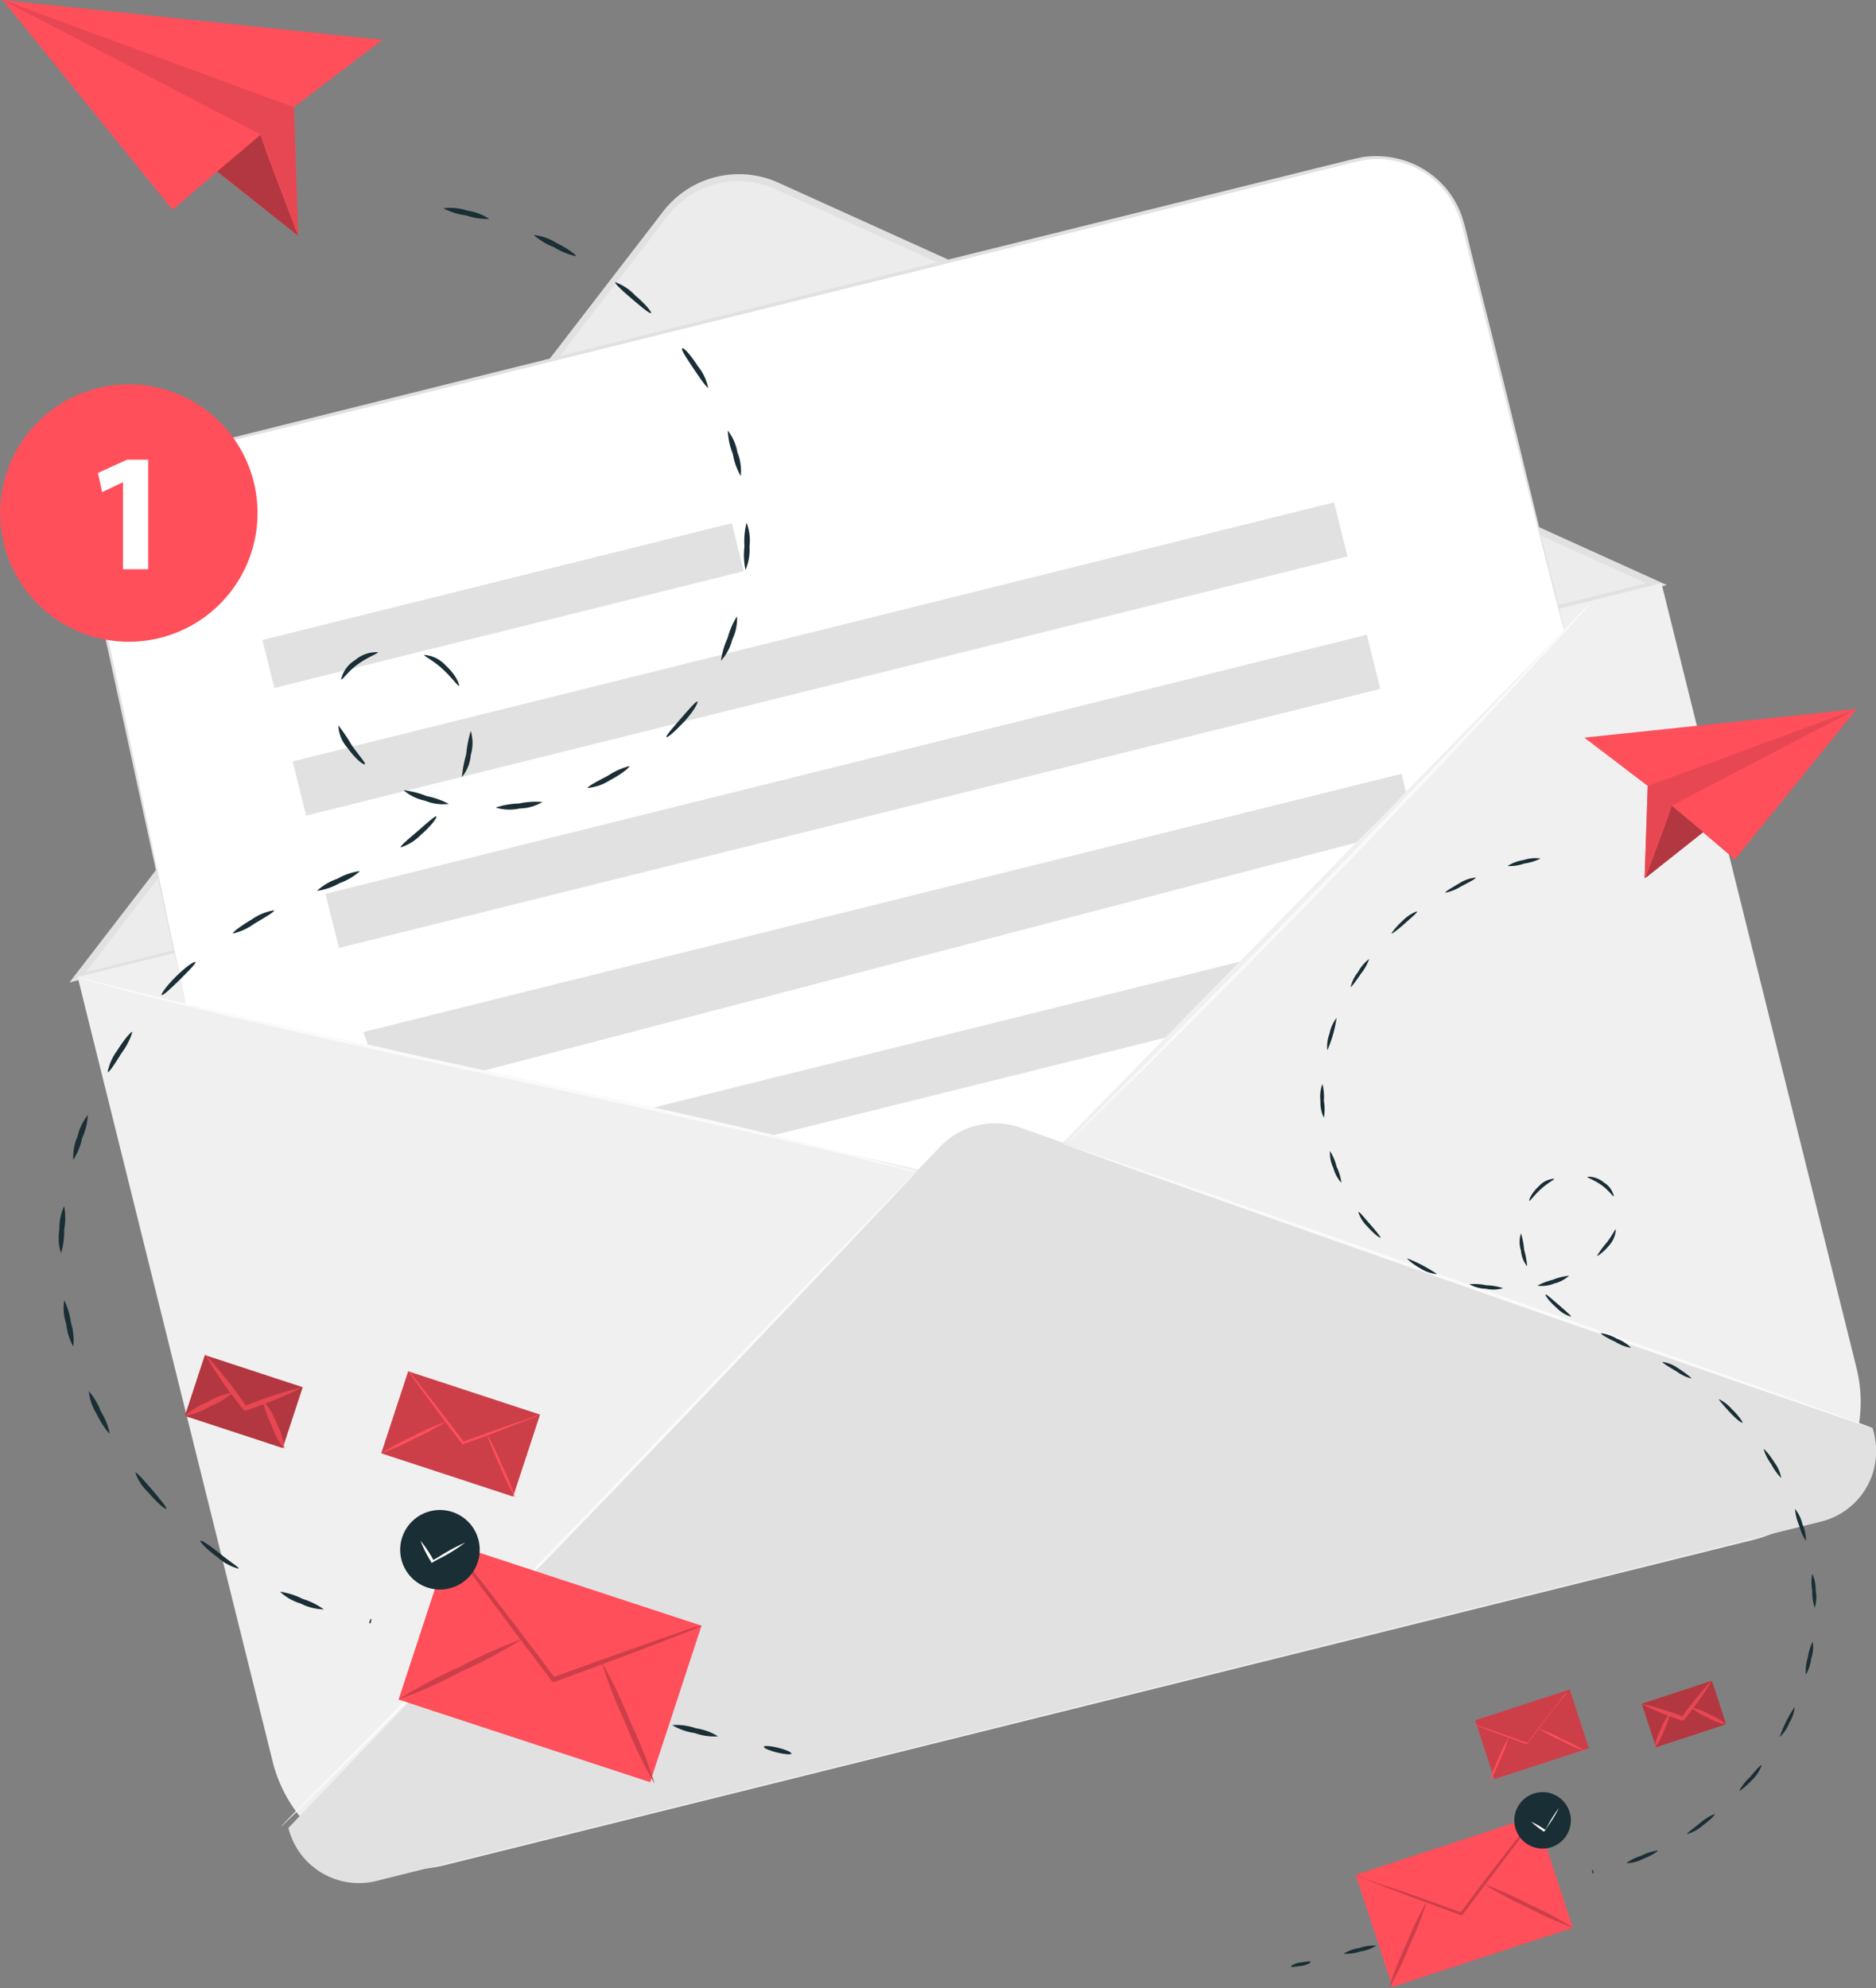 <svg id="Layer_1" data-name="Layer 1" xmlns="http://www.w3.org/2000/svg" viewBox="0 0 141.55 150"><rect x="0" y="0" width="141.55" height="150" fill="#808080" stroke="none"/><defs><style>.cls-1{fill:#ececec;}.cls-2{fill:#e1e1e1;}.cls-3{fill:#f0f0f0;}.cls-4{fill:#fff;}.cls-5{fill:#fafafa;}.cls-6{fill:#ff4f5b;}.cls-7{opacity:0.3;}.cls-10,.cls-8{opacity:0.1;}.cls-9{fill:#1a2e35;}.cls-11{opacity:0.2;}</style></defs><path class="cls-1" d="M50.14,16.19,5.86,73.72,125,44.11l-66.33-30A7,7,0,0,0,50.14,16.19Z"/><path class="cls-2" d="M5.24,74.12,50,16a7.22,7.22,0,0,1,8.77-2.2l67,30.34ZM55.71,13.67a6.73,6.73,0,0,0-5.37,2.67h0l-43.86,57L124.2,44,58.52,14.28A6.85,6.85,0,0,0,55.71,13.67Z"/><path class="cls-3" d="M12.69,57.8H135.83a0,0,0,0,1,0,0v61a10.71,10.71,0,0,1-10.71,10.71H23.4a10.71,10.71,0,0,1-10.71-10.71v-61a0,0,0,0,1,0,0Z" transform="translate(-20.4 20.68) rotate(-13.96)"/><path class="cls-4" d="M118,47.56,76.6,89.86,14,75.77,6.85,42.58a6.7,6.7,0,0,1,4.91-8l90.52-22.5A6.7,6.7,0,0,1,110.4,17Z"/><path class="cls-2" d="M70.92,86.53,21.76,137.91h0a5.48,5.48,0,0,0,6.64,4l109-27.11a5.47,5.47,0,0,0,4-6.64l-.1-.41L77,85.08A5.74,5.74,0,0,0,70.92,86.53Z"/><rect class="cls-2" x="19.71" y="43.83" width="36.5" height="3.73" transform="translate(-9.91 10.51) rotate(-13.97)"/><rect class="cls-2" x="21.39" y="47.62" width="80.97" height="4.21" transform="translate(-10.17 16.4) rotate(-13.97)"/><rect class="cls-2" x="23.87" y="57.6" width="80.97" height="4.21" transform="translate(-12.51 17.3) rotate(-13.97)"/><polygon class="cls-2" points="104.79 61.11 102.33 63.57 36.37 80.81 27.75 78.8 27.42 77.86 105.75 58.38 106.08 59.74 104.79 61.11"/><polygon class="cls-2" points="87.92 78.29 58.2 85.69 49.12 83.61 93.53 72.56 87.92 78.29"/><path class="cls-5" d="M69.13,88.4l-.12.14-.35.39-1.37,1.46c-1.21,1.28-2.93,3.11-5.07,5.36-4.28,4.52-10.21,10.76-16.81,17.61s-12.63,13-17,17.38c-2.21,2.2-4,4-5.25,5.19-.61.6-1.09,1.07-1.44,1.4l-.37.36-.14.11.12-.13.36-.38,1.4-1.43,5.19-5.25c4.38-4.43,10.39-10.58,17-17.43L62.09,95.63l5.13-5.31,1.4-1.43.37-.37Z"/><path class="cls-5" d="M141.28,107.74c0,.07-13.73-4.69-30.61-10.62S80.11,86.32,80.13,86.25s13.73,4.69,30.62,10.63S141.3,107.68,141.28,107.74Z"/><path class="cls-5" d="M120,45.52s0,0-.09.12l-.28.32-1.1,1.22-4.11,4.46c-3.48,3.75-8.33,8.9-13.76,14.51S90.21,76.78,86.57,80.38l-4.33,4.24-1.19,1.14-.32.3-.11.09.1-.11.29-.31,1.16-1.18,4.27-4.3c3.61-3.63,8.57-8.66,14-14.27s10.3-10.74,13.81-14.46l4.17-4.41,1.13-1.19.31-.3Z"/><path class="cls-5" d="M69.13,88.4s-.06,0-.17,0l-.48-.11-1.84-.45c-1.59-.4-3.9-1-6.76-1.63-5.72-1.35-13.65-3.1-22.41-5s-16.7-3.67-22.41-5.07c-2.85-.69-5.16-1.28-6.74-1.71l-1.83-.49L6,73.77l-.16,0s.06,0,.16,0l.48.11,1.84.45c1.6.4,3.91,1,6.77,1.63,5.72,1.35,13.64,3.1,22.41,5S54.21,84.6,59.92,86c2.86.7,5.16,1.29,6.75,1.72l1.82.49.48.14Z"/><path class="cls-2" d="M118,47.56l-.12-.45-.34-1.32c-.3-1.17-.73-2.88-1.29-5.07-1.11-4.42-2.71-10.8-4.68-18.68l-.76-3-.39-1.56c-.06-.27-.13-.53-.21-.79a5.4,5.4,0,0,0-.29-.76,6.43,6.43,0,0,0-2-2.59,6.65,6.65,0,0,0-5-1.26c-.59.11-1.18.27-1.78.42l-3.65.91-7.62,1.9L55.94,23.72,22,32.15,14.37,34l-1.84.46a10.09,10.09,0,0,0-1.77.53A6.06,6.06,0,0,0,9.22,36,5.93,5.93,0,0,0,8,37.26a6.51,6.51,0,0,0-.82,1.54,6.86,6.86,0,0,0-.38,1.67,10.61,10.61,0,0,0,.4,3.32Q7.91,47,8.55,50c1.7,7.95,3.07,14.38,4,18.83L13.65,74c.12.58.21,1,.28,1.33s.08.46.08.46,0-.15-.11-.45L13.6,74l-1.13-5.11L8.37,50.07,7,43.83a10.49,10.49,0,0,1-.41-3.38A7.36,7.36,0,0,1,7,38.73a7.11,7.11,0,0,1,.84-1.59,6.8,6.8,0,0,1,2.84-2.31,11.33,11.33,0,0,1,1.8-.55l1.84-.46,7.62-1.9,33.94-8.45,33.94-8.42,7.62-1.89,3.66-.91c.6-.14,1.18-.3,1.8-.41a7,7,0,0,1,1.83,0,6.78,6.78,0,0,1,5.39,4,5.71,5.71,0,0,1,.28.79c.09.26.15.53.22.79L111,19q.39,1.55.75,3c2,7.89,3.52,14.27,4.61,18.69.54,2.21,1,3.92,1.24,5.09.14.58.24,1,.31,1.32S118,47.56,118,47.56Z"/><path class="cls-6" d="M19.13,41.11a9.71,9.71,0,1,1-7-11.81A9.71,9.71,0,0,1,19.13,41.11Z"/><path class="cls-4" d="M9.28,36.38h0l-1.57.75-.32-1.45,2.2-1h1.59v8.27H9.28Z"/><polygon class="cls-6" points="28.85 3.01 22.17 8.09 22.5 17.79 16.39 12.94 13.02 15.83 0.19 0 28.85 3.01"/><path class="cls-6" d="M19.67,10.16c0,.29,2.83,7.63,2.83,7.63l-6.11-4.85Z"/><g class="cls-7"><path d="M19.67,10.16c0,.29,2.83,7.63,2.83,7.63l-6.11-4.85Z"/></g><polygon class="cls-6" points="0.19 0 19.67 10.15 22.5 17.79 22.17 8.09 0.19 0"/><polygon class="cls-8" points="0.19 0 19.67 10.15 22.5 17.79 22.17 8.09 0.19 0"/><path class="cls-9" d="M54.18,131a4.36,4.36,0,0,1-1.77-.25,4.42,4.42,0,0,1-1.69-.6,4.49,4.49,0,0,1,1.78.24A4.43,4.43,0,0,1,54.18,131Z"/><path class="cls-9" d="M59.71,132.3c0,.1-.51.06-1.08-.08s-1-.33-1-.43.51-.07,1.08.07S59.73,132.2,59.71,132.3Z"/><path class="cls-9" d="M36.92,16.52a5.05,5.05,0,0,1-1.76-.27,5.12,5.12,0,0,1-1.7-.53,3.79,3.79,0,0,1,1.78.17A4,4,0,0,1,36.92,16.52Z"/><path class="cls-9" d="M43.45,19.33a5.43,5.43,0,0,1-1.65-.68,5.07,5.07,0,0,1-1.53-.92,4,4,0,0,1,1.7.59C42.86,18.76,43.5,19.24,43.45,19.33Z"/><path class="cls-9" d="M49.12,23.62c-.08.07-.69-.43-1.44-1.07s-1.32-1.17-1.26-1.26a3.87,3.87,0,0,1,1.51,1C48.68,22.92,49.19,23.55,49.12,23.62Z"/><path class="cls-9" d="M53.43,29.26c-.09,0-.54-.61-1.08-1.42s-1-1.49-.87-1.56.64.52,1.18,1.35A3.74,3.74,0,0,1,53.43,29.26Z"/><path class="cls-9" d="M55.89,35.91a5,5,0,0,1-.6-1.68,5.06,5.06,0,0,1-.37-1.74,3.74,3.74,0,0,1,.72,1.64A3.72,3.72,0,0,1,55.89,35.91Z"/><path class="cls-9" d="M56.25,43a5.49,5.49,0,0,1-.08-1.78,5.79,5.79,0,0,1,.16-1.78,3.7,3.7,0,0,1,.22,1.79A3.86,3.86,0,0,1,56.25,43Z"/><path class="cls-9" d="M54.4,49.85a6,6,0,0,1,.5-1.71,5.87,5.87,0,0,1,.71-1.64,3.65,3.65,0,0,1-.36,1.76A3.68,3.68,0,0,1,54.4,49.85Z"/><path class="cls-9" d="M50.29,55.61c-.08-.08.45-.67,1.09-1.41s1.16-1.33,1.24-1.27-.3.77-1,1.52S50.35,55.68,50.29,55.61Z"/><path class="cls-9" d="M44.33,59.45c0-.1.66-.47,1.53-.92a5.44,5.44,0,0,1,1.62-.73c.06.08-.57.6-1.45,1.06A3.76,3.76,0,0,1,44.33,59.45Z"/><path class="cls-9" d="M37.4,60.93a6,6,0,0,1,1.76-.31,5.85,5.85,0,0,1,1.77-.11A3.58,3.58,0,0,1,39.2,61,3.63,3.63,0,0,1,37.4,60.93Z"/><path class="cls-9" d="M30.45,59.62a6.35,6.35,0,0,1,1.73.44,6.15,6.15,0,0,1,1.68.59,3.53,3.53,0,0,1-1.79-.24A3.62,3.62,0,0,1,30.45,59.62Z"/><path class="cls-9" d="M25.53,54.73a12.74,12.74,0,0,1,1,1.48c.55.79,1.09,1.37,1,1.45s-.73-.41-1.31-1.24A2.68,2.68,0,0,1,25.53,54.73Z"/><path class="cls-9" d="M28.52,49.21c0,.1-.73.34-1.5.89s-1.18,1.22-1.28,1.17A2.26,2.26,0,0,1,26.8,49.8,2.43,2.43,0,0,1,28.52,49.21Z"/><path class="cls-9" d="M34.62,51.74c-.09,0-.52-.61-1.22-1.26S32,49.51,32,49.41a2.41,2.41,0,0,1,1.63.8C34.41,50.91,34.71,51.7,34.62,51.74Z"/><path class="cls-9" d="M34.85,58.63a10.26,10.26,0,0,1,.33-1.74,8.9,8.9,0,0,1,.34-1.74,3.14,3.14,0,0,1,0,1.81A3,3,0,0,1,34.85,58.63Z"/><path class="cls-9" d="M30.23,63.93c-.06-.09.56-.6,1.29-1.23s1.32-1.17,1.4-1.1-.4.74-1.16,1.38A3.6,3.6,0,0,1,30.23,63.93Z"/><path class="cls-9" d="M23.92,67.21a4.23,4.23,0,0,1,1.54-.91,4.53,4.53,0,0,1,1.7-.58,4.57,4.57,0,0,1-1.54.91A4.64,4.64,0,0,1,23.92,67.21Z"/><path class="cls-9" d="M17.58,70.43c-.06-.08.58-.57,1.43-1.07a4,4,0,0,1,1.67-.68c.05.1-.64.51-1.48,1A4.42,4.42,0,0,1,17.58,70.43Z"/><path class="cls-9" d="M12.2,75.07c-.08-.06.39-.72,1.1-1.42s1.37-1.15,1.44-1.07-.48.65-1.18,1.34S12.28,75.14,12.2,75.07Z"/><path class="cls-9" d="M8.12,80.89a4,4,0,0,1,.73-1.64c.52-.84,1.06-1.45,1.14-1.39a5.27,5.27,0,0,1-.82,1.59C8.66,80.28,8.22,80.94,8.12,80.89Z"/><path class="cls-9" d="M5.53,87.51a3.82,3.82,0,0,1,.32-1.77,3.93,3.93,0,0,1,.78-1.61,4.93,4.93,0,0,1-.43,1.73A5.06,5.06,0,0,1,5.53,87.51Z"/><path class="cls-9" d="M4.6,94.55a3.85,3.85,0,0,1-.12-1.79A4,4,0,0,1,4.84,91a4.88,4.88,0,0,1,0,1.79A5.35,5.35,0,0,1,4.6,94.55Z"/><path class="cls-9" d="M5.53,101.59A4.31,4.31,0,0,1,5,99.89a3.66,3.66,0,0,1-.15-1.79,5.75,5.75,0,0,1,.51,1.72A4.39,4.39,0,0,1,5.53,101.59Z"/><path class="cls-9" d="M8.28,108.14c-.09,0-.57-.6-1-1.48a4,4,0,0,1-.58-1.7,4.93,4.93,0,0,1,.91,1.53A5.14,5.14,0,0,1,8.28,108.14Z"/><path class="cls-9" d="M12.54,113.83c-.07.07-.69-.45-1.33-1.21a3.91,3.91,0,0,1-1-1.51c.09-.06.62.53,1.25,1.27S12.62,113.76,12.54,113.83Z"/><path class="cls-9" d="M18,118.35a3.8,3.8,0,0,1-1.57-.85c-.81-.59-1.37-1.17-1.3-1.25s.73.37,1.51,1S18.08,118.27,18,118.35Z"/><path class="cls-9" d="M24.43,121.42a4,4,0,0,1-1.74-.44,3.92,3.92,0,0,1-1.56-.89,5.32,5.32,0,0,1,1.7.54A5.3,5.3,0,0,1,24.43,121.42Z"/><path class="cls-9" d="M28,122.32c0,.1-.07.18-.1.17s-.05-.09,0-.19.06-.18.1-.17S28,122.22,28,122.32Z"/><rect class="cls-6" x="14.5" y="103.33" width="7.77" height="4.83" transform="translate(33.92 -0.46) rotate(18.18)"/><g class="cls-7"><rect x="14.5" y="103.33" width="7.77" height="4.83" transform="translate(33.92 -0.46) rotate(18.18)"/></g><path class="cls-6" d="M22.83,104.66a31.47,31.47,0,0,1-4.28,1.76l-.13,0-.08-.11-.13-.16a31.78,31.78,0,0,1-2.76-4A32.27,32.27,0,0,1,18.51,106l.12.16-.21-.06A29.76,29.76,0,0,1,22.83,104.66Z"/><g class="cls-10"><path d="M22.83,104.66a31.47,31.47,0,0,1-4.28,1.76l-.13,0-.08-.11-.13-.16a31.78,31.78,0,0,1-2.76-4A32.27,32.27,0,0,1,18.51,106l.12.16-.21-.06A29.76,29.76,0,0,1,22.83,104.66Z"/></g><path class="cls-6" d="M17.58,105.05a5.93,5.93,0,0,1-1.74,1.06,5.65,5.65,0,0,1-1.9.72,5.7,5.7,0,0,1,1.74-1.06A5.65,5.65,0,0,1,17.58,105.05Z"/><g class="cls-10"><path d="M17.58,105.05a5.93,5.93,0,0,1-1.74,1.06,5.65,5.65,0,0,1-1.9.72,5.7,5.7,0,0,1,1.74-1.06A5.65,5.65,0,0,1,17.58,105.05Z"/></g><path class="cls-6" d="M21.45,109.3a5.53,5.53,0,0,1-.94-1.71c-.45-1-.75-1.87-.61-1.86a5.66,5.66,0,0,1,1,1.71A4.93,4.93,0,0,1,21.45,109.3Z"/><g class="cls-10"><path d="M21.45,109.3a5.53,5.53,0,0,1-.94-1.71c-.45-1-.75-1.87-.61-1.86a5.66,5.66,0,0,1,1,1.71A4.93,4.93,0,0,1,21.45,109.3Z"/></g><rect class="cls-6" x="31.5" y="119.22" width="19.98" height="12.43" transform="translate(41.22 -6.68) rotate(18.18)"/><path class="cls-6" d="M52.92,122.65a4.43,4.43,0,0,1-.85.38l-2.36.93c-2,.76-4.79,1.8-7.89,2.94l-.13,0-.09-.11-.31-.42c-2.07-2.73-3.93-5.22-5.26-7l-1.56-2.15a5.74,5.74,0,0,1-.53-.82,4.41,4.41,0,0,1,.65.73l1.65,2.08c1.38,1.77,3.27,4.23,5.34,7l.32.41-.21-.06c3.11-1.13,5.91-2.13,7.93-2.83L52,122.9A5.06,5.06,0,0,1,52.92,122.65Z"/><g class="cls-11"><path d="M52.92,122.65a4.43,4.43,0,0,1-.85.38l-2.36.93c-2,.76-4.79,1.8-7.89,2.94l-.13,0-.09-.11-.31-.42c-2.07-2.73-3.93-5.22-5.26-7l-1.56-2.15a5.74,5.74,0,0,1-.53-.82,4.41,4.41,0,0,1,.65.73l1.65,2.08c1.38,1.77,3.27,4.23,5.34,7l.32.41-.21-.06c3.11-1.13,5.91-2.13,7.93-2.83L52,122.9A5.06,5.06,0,0,1,52.92,122.65Z"/></g><path class="cls-6" d="M39.42,123.65a36,36,0,0,1-4.6,2.45,33.85,33.85,0,0,1-4.76,2.12,37.84,37.84,0,0,1,4.6-2.45A38.35,38.35,0,0,1,39.42,123.65Z"/><g class="cls-11"><path d="M39.42,123.65a36,36,0,0,1-4.6,2.45,33.85,33.85,0,0,1-4.76,2.12,37.84,37.84,0,0,1,4.6-2.45A38.35,38.35,0,0,1,39.42,123.65Z"/></g><path class="cls-6" d="M49.39,134.57a32.58,32.58,0,0,1-2.17-4.51,33.23,33.23,0,0,1-1.82-4.66,34.76,34.76,0,0,1,2.16,4.51A35.16,35.16,0,0,1,49.39,134.57Z"/><g class="cls-11"><path d="M49.39,134.57a32.58,32.58,0,0,1-2.17-4.51,33.23,33.23,0,0,1-1.82-4.66,34.76,34.76,0,0,1,2.16,4.51A35.16,35.16,0,0,1,49.39,134.57Z"/></g><path class="cls-9" d="M35,119.32a3,3,0,1,1,.63-4.15A3,3,0,0,1,35,119.32Z"/><path class="cls-4" d="M35.1,116.38a12.57,12.57,0,0,1-2,1.24l-.48.26-.08.05,0-.08a8.86,8.86,0,0,1-.81-1.61,9.55,9.55,0,0,1,1,1.51l-.13,0,.47-.27A15.24,15.24,0,0,1,35.1,116.38Z"/><rect class="cls-6" x="29.51" y="104.93" width="10.47" height="6.51" transform="translate(35.5 -5.44) rotate(18.18)"/><g class="cls-11"><rect x="29.51" y="104.93" width="10.47" height="6.51" transform="translate(35.5 -5.44) rotate(18.18)"/></g><path class="cls-6" d="M40.73,106.73a3,3,0,0,1-.44.2l-1.24.48c-1,.41-2.51,1-4.14,1.55l-.07,0,0-.06-.16-.21c-1.09-1.44-2.06-2.74-2.76-3.69l-.82-1.13c-.19-.27-.29-.42-.27-.43a2.28,2.28,0,0,1,.33.39l.87,1.09c.73.93,1.72,2.22,2.8,3.65l.17.22-.11,0c1.62-.59,3.09-1.11,4.15-1.48l1.26-.43A2.32,2.32,0,0,1,40.73,106.73Z"/><g class="cls-11"><path class="cls-6" d="M40.73,106.73a3,3,0,0,1-.44.2l-1.24.48c-1,.41-2.51,1-4.14,1.55l-.07,0,0-.06-.16-.21c-1.09-1.44-2.06-2.74-2.76-3.69l-.82-1.13c-.19-.27-.29-.42-.27-.43a2.28,2.28,0,0,1,.33.39l.87,1.09c.73.93,1.72,2.22,2.8,3.65l.17.22-.11,0c1.62-.59,3.09-1.11,4.15-1.48l1.26-.43A2.32,2.32,0,0,1,40.73,106.73Z"/></g><path class="cls-6" d="M33.66,107.25a19.08,19.08,0,0,1-2.41,1.29,19,19,0,0,1-2.5,1.11,20.73,20.73,0,0,1,2.41-1.29A21.56,21.56,0,0,1,33.66,107.25Z"/><g class="cls-11"><path class="cls-6" d="M33.66,107.25a19.08,19.08,0,0,1-2.41,1.29,19,19,0,0,1-2.5,1.11,20.73,20.73,0,0,1,2.41-1.29A21.56,21.56,0,0,1,33.66,107.25Z"/></g><path class="cls-6" d="M38.88,113a17.81,17.81,0,0,1-1.14-2.37,18.51,18.51,0,0,1-1-2.44,18.85,18.85,0,0,1,1.13,2.36A17.12,17.12,0,0,1,38.88,113Z"/><g class="cls-11"><path class="cls-6" d="M38.88,113a17.81,17.81,0,0,1-1.14-2.37,18.51,18.51,0,0,1-1-2.44,18.85,18.85,0,0,1,1.13,2.36A17.12,17.12,0,0,1,38.88,113Z"/></g><polygon class="cls-6" points="119.54 55.65 124.33 59.3 124.09 66.25 128.48 62.78 130.9 64.85 140.09 53.49 119.54 55.65"/><path class="cls-6" d="M126.13,60.78c0,.21-2,5.48-2,5.48l4.39-3.48Z"/><g class="cls-7"><path d="M126.13,60.78c0,.21-2,5.48-2,5.48l4.39-3.48Z"/></g><polygon class="cls-6" points="140.09 53.49 126.13 60.78 124.09 66.25 124.33 59.3 140.09 53.49"/><polygon class="cls-8" points="140.09 53.49 126.13 60.78 124.09 66.25 124.33 59.3 140.09 53.49"/><path class="cls-9" d="M101.37,147.4a3.31,3.31,0,0,0,1.27-.17,3.14,3.14,0,0,0,1.21-.44,3.24,3.24,0,0,0-1.27.18A3.2,3.2,0,0,0,101.37,147.4Z"/><path class="cls-9" d="M97.41,148.37c0,.07.37,0,.77-.05s.73-.24.71-.31-.36,0-.77.05S97.4,148.3,97.41,148.37Z"/><path class="cls-9" d="M113.75,65.34a3.29,3.29,0,0,0,1.26-.19,3.86,3.86,0,0,0,1.23-.38,2.86,2.86,0,0,0-1.29.12A3,3,0,0,0,113.75,65.34Z"/><path class="cls-9" d="M109.07,67.35a3.6,3.6,0,0,0,1.18-.48c.63-.32,1.13-.59,1.1-.66a2.76,2.76,0,0,0-1.22.42C109.5,67,109,67.29,109.07,67.35Z"/><path class="cls-9" d="M105,70.43c0,.06.49-.3,1-.76s1-.85.91-.91a2.94,2.94,0,0,0-1.08.71C105.32,69.93,105,70.38,105,70.43Z"/><path class="cls-9" d="M101.91,74.47c.06,0,.39-.43.77-1a3.65,3.65,0,0,0,.63-1.12,3,3,0,0,0-.85,1A2.79,2.79,0,0,0,101.91,74.47Z"/><path class="cls-9" d="M100.15,79.25a9.64,9.64,0,0,0,.7-2.46,2.83,2.83,0,0,0-.53,1.18A2.79,2.79,0,0,0,100.15,79.25Z"/><path class="cls-9" d="M99.89,84.33a3.65,3.65,0,0,0,0-1.28,3.89,3.89,0,0,0-.11-1.27,2.74,2.74,0,0,0-.15,1.28A2.65,2.65,0,0,0,99.89,84.33Z"/><path class="cls-9" d="M101.21,89.24a3.74,3.74,0,0,0-.36-1.22,3.92,3.92,0,0,0-.5-1.18,2.66,2.66,0,0,0,.25,1.27A2.8,2.8,0,0,0,101.21,89.24Z"/><path class="cls-9" d="M104.17,93.37c0-.05-.33-.48-.79-1s-.83-1-.89-.92a2.6,2.6,0,0,0,.69,1.09C103.65,93.08,104.12,93.43,104.17,93.37Z"/><path class="cls-9" d="M108.44,96.13a11.44,11.44,0,0,0-2.26-1.19c0,.06.41.43,1,.76A2.82,2.82,0,0,0,108.44,96.13Z"/><path class="cls-9" d="M113.41,97.19a4.24,4.24,0,0,0-1.26-.22,4.31,4.31,0,0,0-1.28-.08,2.66,2.66,0,0,0,1.25.34A2.59,2.59,0,0,0,113.41,97.19Z"/><path class="cls-9" d="M118.39,96.25a4.3,4.3,0,0,0-1.24.31A4.67,4.67,0,0,0,116,97a2.5,2.5,0,0,0,1.28-.17A2.53,2.53,0,0,0,118.39,96.25Z"/><path class="cls-9" d="M121.92,92.75c-.07,0-.29.49-.69,1a7.38,7.38,0,0,0-.73,1c0,.06.53-.29,1-.89A1.93,1.93,0,0,0,121.92,92.75Z"/><path class="cls-9" d="M119.77,88.78c0,.08.53.25,1.08.64s.85.88.92.84a1.61,1.61,0,0,0-.76-1.05A1.79,1.79,0,0,0,119.77,88.78Z"/><path class="cls-9" d="M115.4,90.6c.07,0,.37-.44.88-.9s1-.7,1-.77a1.67,1.67,0,0,0-1.17.57C115.55,90,115.33,90.57,115.4,90.6Z"/><path class="cls-9" d="M115.23,95.54a6.57,6.57,0,0,0-.23-1.25,5.58,5.58,0,0,0-.24-1.24,2.13,2.13,0,0,0,0,1.29A2.17,2.17,0,0,0,115.23,95.54Z"/><path class="cls-9" d="M118.55,99.34c0-.06-.4-.43-.93-.88s-.94-.84-1-.79.29.53.83,1A2.52,2.52,0,0,0,118.55,99.34Z"/><path class="cls-9" d="M123.07,101.69A3,3,0,0,0,122,101a3.26,3.26,0,0,0-1.22-.42c0,.07.46.36,1.11.66A3.22,3.22,0,0,0,123.07,101.69Z"/><path class="cls-9" d="M127.62,104c0-.06-.42-.4-1-.77a2.7,2.7,0,0,0-1.19-.48c0,.07.46.36,1.06.71A3.21,3.21,0,0,0,127.62,104Z"/><path class="cls-9" d="M131.48,107.33c.05,0-.28-.52-.79-1a3,3,0,0,0-1-.77c0,.06.35.47.84,1S131.42,107.38,131.48,107.33Z"/><path class="cls-9" d="M134.4,111.51a2.68,2.68,0,0,0-.52-1.18c-.37-.61-.75-1-.81-1a3.82,3.82,0,0,0,.58,1.14A4.17,4.17,0,0,0,134.4,111.51Z"/><path class="cls-9" d="M136.26,116.25A2.8,2.8,0,0,0,136,115a2.86,2.86,0,0,0-.56-1.16,4,4,0,0,0,.31,1.25A3.89,3.89,0,0,0,136.26,116.25Z"/><path class="cls-9" d="M136.93,121.3A2.77,2.77,0,0,0,137,120a2.83,2.83,0,0,0-.26-1.26,3.37,3.37,0,0,0,0,1.27A3.62,3.62,0,0,0,136.93,121.3Z"/><path class="cls-9" d="M136.26,126.35a3.19,3.19,0,0,0,.4-1.22,2.58,2.58,0,0,0,.11-1.28,4.36,4.36,0,0,0-.37,1.22A3.45,3.45,0,0,0,136.26,126.35Z"/><path class="cls-9" d="M134.29,131.05A2.83,2.83,0,0,0,135,130a2.92,2.92,0,0,0,.42-1.22,9,9,0,0,0-1.14,2.29Z"/><path class="cls-9" d="M131.23,135.12c.05,0,.5-.32,1-.86a2.74,2.74,0,0,0,.69-1.08c-.06-.05-.44.37-.89.91A3.68,3.68,0,0,0,131.23,135.12Z"/><path class="cls-9" d="M127.3,138.37a2.9,2.9,0,0,0,1.14-.62c.57-.41,1-.83.92-.89a4.08,4.08,0,0,0-1.08.68C127.71,138,127.26,138.31,127.3,138.37Z"/><path class="cls-9" d="M122.71,140.57a2.75,2.75,0,0,0,1.25-.32c.66-.26,1.15-.57,1.11-.64a4,4,0,0,0-1.21.39A3.76,3.76,0,0,0,122.71,140.57Z"/><path class="cls-9" d="M120.14,141.22c0,.07,0,.12.07.12s0-.07,0-.14,0-.13-.06-.12S120.13,141.14,120.14,141.22Z"/><rect class="cls-6" x="124.26" y="127.59" width="5.57" height="3.46" transform="translate(288.11 212.54) rotate(161.82)"/><g class="cls-7"><rect x="124.26" y="127.59" width="5.57" height="3.46" transform="translate(288.11 212.54) rotate(161.82)"/></g><path class="cls-6" d="M123.86,128.55a19.71,19.71,0,0,0,3.07,1.26l.09,0,.06-.07.09-.12a21.9,21.9,0,0,0,2-2.84,23.88,23.88,0,0,0-2.2,2.68l-.08.12.15-.05A21.18,21.18,0,0,0,123.86,128.55Z"/><g class="cls-10"><path d="M123.86,128.55a19.71,19.71,0,0,0,3.07,1.26l.09,0,.06-.07.09-.12a21.9,21.9,0,0,0,2-2.84,23.88,23.88,0,0,0-2.2,2.68l-.08.12.15-.05A21.18,21.18,0,0,0,123.86,128.55Z"/></g><path class="cls-6" d="M127.62,128.83a4.49,4.49,0,0,0,1.25.76,3.92,3.92,0,0,0,1.36.51,4.17,4.17,0,0,0-1.25-.75A3.82,3.82,0,0,0,127.62,128.83Z"/><g class="cls-10"><path d="M127.62,128.83a4.49,4.49,0,0,0,1.25.76,3.92,3.92,0,0,0,1.36.51,4.17,4.17,0,0,0-1.25-.75A3.82,3.82,0,0,0,127.62,128.83Z"/></g><path class="cls-6" d="M124.84,131.87a3.77,3.77,0,0,0,.68-1.22c.32-.73.54-1.34.44-1.34a4.11,4.11,0,0,0-.68,1.23A4,4,0,0,0,124.84,131.87Z"/><g class="cls-10"><path d="M124.84,131.87a3.77,3.77,0,0,0,.68-1.22c.32-.73.54-1.34.44-1.34a4.11,4.11,0,0,0-.68,1.23A4,4,0,0,0,124.84,131.87Z"/></g><rect class="cls-6" x="103.31" y="138.99" width="14.33" height="8.91" transform="translate(260.2 245.26) rotate(161.82)"/><path class="cls-6" d="M102.28,141.45a3.38,3.38,0,0,0,.6.28l1.7.66c1.44.55,3.43,1.29,5.66,2.11l.09,0,.06-.08.23-.3c1.48-2,2.82-3.74,3.77-5,.45-.62.82-1.14,1.12-1.54a4,4,0,0,0,.38-.59,3.38,3.38,0,0,0-.46.52l-1.19,1.5c-1,1.27-2.35,3-3.83,5l-.23.3.15,0c-2.23-.81-4.23-1.53-5.69-2l-1.72-.58A3.36,3.36,0,0,0,102.28,141.45Z"/><g class="cls-11"><path d="M102.28,141.45a3.38,3.38,0,0,0,.6.28l1.7.66c1.44.55,3.43,1.29,5.66,2.11l.09,0,.06-.08.23-.3c1.48-2,2.82-3.74,3.77-5,.45-.62.82-1.14,1.12-1.54a4,4,0,0,0,.38-.59,3.38,3.38,0,0,0-.46.52l-1.19,1.5c-1,1.27-2.35,3-3.83,5l-.23.3.15,0c-2.23-.81-4.23-1.53-5.69-2l-1.72-.58A3.36,3.36,0,0,0,102.28,141.45Z"/></g><path class="cls-6" d="M112,142.17a26.78,26.78,0,0,0,3.3,1.76,28.42,28.42,0,0,0,3.41,1.52,24.67,24.67,0,0,0-3.3-1.76A25,25,0,0,0,112,142.17Z"/><g class="cls-11"><path d="M112,142.17a26.78,26.78,0,0,0,3.3,1.76,28.42,28.42,0,0,0,3.41,1.52,24.67,24.67,0,0,0-3.3-1.76A25,25,0,0,0,112,142.17Z"/></g><path class="cls-6" d="M104.81,150a24,24,0,0,0,1.55-3.24,23.68,23.68,0,0,0,1.31-3.34,25.51,25.51,0,0,0-1.55,3.24A23.68,23.68,0,0,0,104.81,150Z"/><g class="cls-11"><path d="M104.81,150a24,24,0,0,0,1.55-3.24,23.68,23.68,0,0,0,1.31-3.34,25.51,25.51,0,0,0-1.55,3.24A23.68,23.68,0,0,0,104.81,150Z"/></g><path class="cls-9" d="M115.14,139.06a2.13,2.13,0,1,0-.45-3A2.12,2.12,0,0,0,115.14,139.06Z"/><path class="cls-4" d="M117.63,136.4a9.29,9.29,0,0,1-.88,1.43l-.22.32,0,.06,0,0a6.75,6.75,0,0,1-1-.77,6.65,6.65,0,0,1,1.11.65l-.09,0,.21-.32A10.22,10.22,0,0,1,117.63,136.4Z"/><rect class="cls-6" x="111.56" y="128.74" width="7.51" height="4.67" transform="matrix(-0.95, 0.31, -0.31, -0.95, 265.78, 219.62)"/><g class="cls-11"><rect x="111.56" y="128.74" width="7.51" height="4.67" transform="matrix(-0.95, 0.31, -0.31, -0.95, 265.78, 219.62)"/></g><path class="cls-6" d="M111,130l.32.15.89.34,3,1.11,0,0,0,0,.12-.16c.78-1,1.48-2,2-2.64L118,128a1.25,1.25,0,0,0,.2-.31s-.09.09-.24.28-.37.46-.62.78c-.52.66-1.23,1.59-2,2.62l-.12.15.08,0-3-1.07-.9-.3Z"/><g class="cls-11"><path class="cls-6" d="M111,130l.32.15.89.34,3,1.11,0,0,0,0,.12-.16c.78-1,1.48-2,2-2.64L118,128a1.25,1.25,0,0,0,.2-.31s-.09.09-.24.28-.37.46-.62.78c-.52.66-1.23,1.59-2,2.62l-.12.15.08,0-3-1.07-.9-.3Z"/></g><path class="cls-6" d="M116.09,130.41a13.91,13.91,0,0,0,1.73.92,15.5,15.5,0,0,0,1.79.8,12.5,12.5,0,0,0-1.73-.92A12.22,12.22,0,0,0,116.09,130.41Z"/><g class="cls-11"><path class="cls-6" d="M116.09,130.41a13.91,13.91,0,0,0,1.73.92,15.5,15.5,0,0,0,1.79.8,12.5,12.5,0,0,0-1.73-.92A12.22,12.22,0,0,0,116.09,130.41Z"/></g><path class="cls-6" d="M112.35,134.51a12.67,12.67,0,0,0,.81-1.69,13.05,13.05,0,0,0,.69-1.76,13.23,13.23,0,0,0-.82,1.7A12.33,12.33,0,0,0,112.35,134.51Z"/><g class="cls-11"><path class="cls-6" d="M112.35,134.51a12.67,12.67,0,0,0,.81-1.69,13.05,13.05,0,0,0,.69-1.76,13.23,13.23,0,0,0-.82,1.7A12.33,12.33,0,0,0,112.35,134.51Z"/></g></svg>